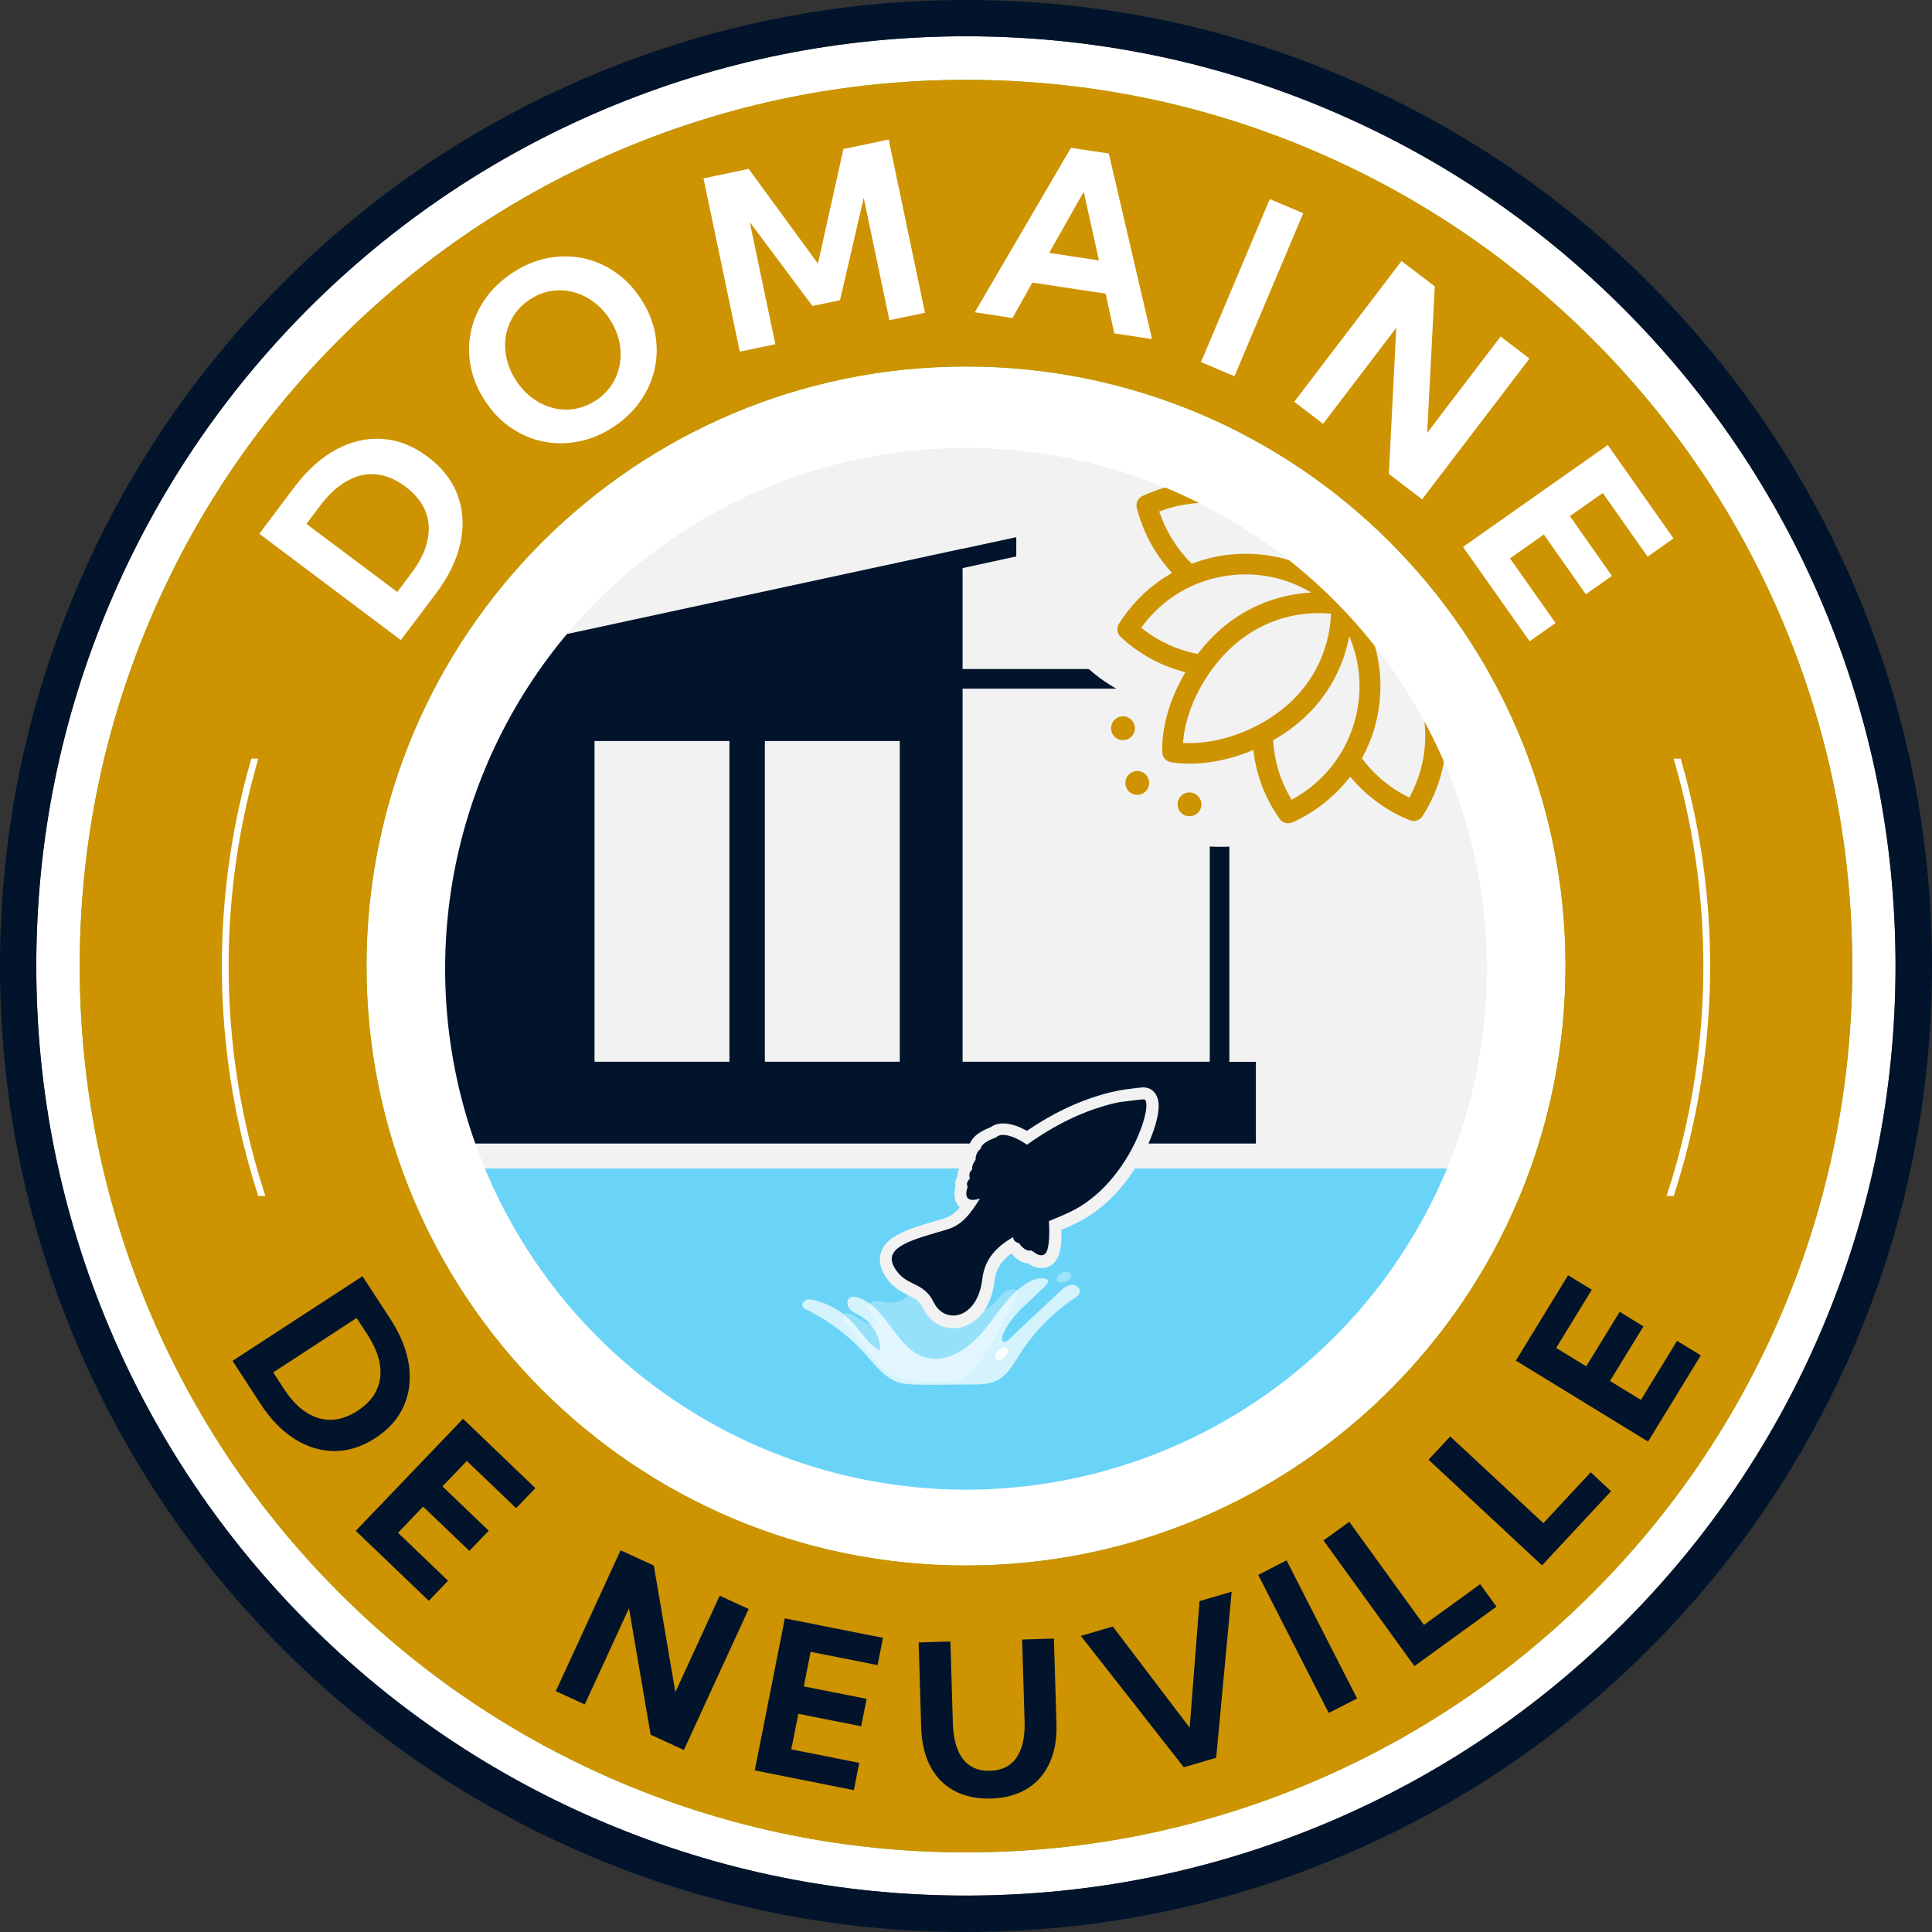 <?xml version="1.0" encoding="utf-8"?>
<!-- Generator: Adobe Illustrator 28.3.0, SVG Export Plug-In . SVG Version: 6.00 Build 0)  -->
<svg version="1.1" id="Calque_1" xmlns="http://www.w3.org/2000/svg" xmlns:xlink="http://www.w3.org/1999/xlink" x="0px" y="0px"
	 viewBox="0 0 1586.8 1586.8" style="enable-background:new 0 0 1586.8 1586.8;" xml:space="preserve">
<rect x="0" y="0" width="1586.8" height="1586.8" fill="#333333" stroke="none"/>
<style type="text/css">
	.st0{fill:#FFFFFF;}
	.st1{fill:#69B815;}
	.st2{fill:#CE9300;}
	.st3{fill:#01142C;}
	
		.st4{clip-path:url(#SVGID_00000091708661976067165140000014577787595314335929_);fill:none;stroke:#FFFFFF;stroke-width:5.553;stroke-miterlimit:10;}
	.st5{clip-path:url(#SVGID_00000161595567338736712700000000126135330540308159_);fill:#F2F2F2;}
	.st6{clip-path:url(#SVGID_00000162333294430840111140000000873768692749889706_);fill:#01142C;}
	.st7{clip-path:url(#SVGID_00000009548247149464059610000006509625618431465646_);fill:#6AD4F8;}
	.st8{clip-path:url(#SVGID_00000075844650339886803860000005256445898802878653_);}
	.st9{opacity:0.3;fill:#FFFFFF;enable-background:new    ;}
	.st10{opacity:0.71;fill:#FFFFFF;enable-background:new    ;}
	.st11{opacity:0.33;fill:#FFFFFF;enable-background:new    ;}
	.st12{opacity:0.9;fill:#FFFFFF;enable-background:new    ;}
	.st13{fill:#4CA6B5;}
	.st14{clip-path:url(#SVGID_00000036219385392950373940000004892464526235157437_);}
	.st15{fill:#F2F2F2;}
	.st16{clip-path:url(#SVGID_00000044155139879093206430000001304470950886942865_);fill:#F2F2F2;}
	.st17{clip-path:url(#SVGID_00000135665672766188823000000014288447859599645847_);}
</style>
<g>
	<path class="st0" d="M1496.9,496.1c-38.5-91-93.5-172.6-163.5-242.7c-70-70-151.7-125.1-242.6-163.5
		C996.4,50,896.4,29.8,793.4,29.8S590.4,50,496.1,89.9c-91,38.5-172.6,93.5-242.7,163.5c-70,70-125.1,151.7-163.5,242.6
		C50,590.4,29.8,690.4,29.8,793.4s20.2,203,60.1,297.3c38.5,91,93.5,172.6,163.5,242.6s151.7,125.1,242.6,163.5
		c94.3,39.9,194.3,60.1,297.3,60.1s203-20.2,297.3-60.1c91-38.5,172.6-93.5,242.6-163.5s125.1-151.7,163.5-242.6
		c39.9-94.3,60.1-194.3,60.1-297.3S1536.8,590.4,1496.9,496.1z"/>
	<path class="st1" d="M793.4,301c271.9,0,492.4,220.4,492.4,492.4s-220.4,492.4-492.4,492.4c-271.9,0-492.4-220.4-492.4-492.4
		S521.5,301,793.4,301 M793.4,65.6c-98.2,0-193.5,19.3-283.4,57.3c-86.7,36.7-164.5,89.1-231.3,155.9S159.5,423.4,122.8,510.1
		c-38,89.9-57.3,185.2-57.3,283.4s19.3,193.5,57.3,283.4c36.7,86.7,89.1,164.5,155.9,231.3s144.6,119.2,231.3,155.9
		c89.9,38,185.2,57.3,283.4,57.3c98.2,0,193.5-19.3,283.4-57.3c86.7-36.7,164.5-89.1,231.3-155.9s119.2-144.6,155.9-231.3
		c38-89.9,57.3-185.2,57.3-283.4S1502,600,1464,510.1c-36.7-86.7-89.1-164.5-155.9-231.3s-144.6-119.2-231.3-155.9
		C986.9,84.8,891.6,65.6,793.4,65.6L793.4,65.6z"/>
	<path class="st2" d="M793.4,301c271.9,0,492.4,220.4,492.4,492.4s-220.4,492.4-492.4,492.4c-271.9,0-492.4-220.4-492.4-492.4
		S521.5,301,793.4,301 M793.4,65.6c-98.2,0-193.5,19.3-283.4,57.3c-86.7,36.7-164.5,89.1-231.3,155.9S159.5,423.4,122.8,510.1
		c-38,89.9-57.3,185.2-57.3,283.4s19.3,193.5,57.3,283.4c36.7,86.7,89.1,164.5,155.9,231.3s144.6,119.2,231.3,155.9
		c89.9,38,185.2,57.3,283.4,57.3c98.2,0,193.5-19.3,283.4-57.3c86.7-36.7,164.5-89.1,231.3-155.9s119.2-144.6,155.9-231.3
		c38-89.9,57.3-185.2,57.3-283.4S1502,600,1464,510.1c-36.7-86.7-89.1-164.5-155.9-231.3s-144.6-119.2-231.3-155.9
		C986.9,84.8,891.6,65.6,793.4,65.6L793.4,65.6z"/>
	<path class="st3" d="M1524.3,484.5c-40-94.5-97.1-179.3-169.9-252.1s-157.6-129.9-252.1-169.9C1004.3,21,900.4,0,793.4,0
		S582.5,21,484.5,62.5c-94.5,39.9-179.4,97.1-252.1,169.9c-72.8,72.7-130,157.6-169.9,252.1C21,582.5,0,686.4,0,793.4
		s21,210.9,62.5,308.9c40,94.5,97.1,179.3,169.9,252.1c72.8,72.8,157.6,129.9,252.1,169.9c98,41.5,201.9,62.5,308.9,62.5
		s210.9-21,308.9-62.5c94.5-40,179.3-97.1,252.1-169.9s129.9-157.6,169.9-252.1c41.5-98,62.5-201.9,62.5-308.9
		S1565.8,582.5,1524.3,484.5z M1496.9,1090.7c-38.5,91-93.5,172.6-163.5,242.6s-151.7,125.1-242.6,163.5
		c-94.3,39.9-194.3,60.1-297.3,60.1c-103,0-203-20.2-297.3-60.1c-91.1-38.4-172.7-93.4-242.8-163.4c-70-70-125.1-151.7-163.5-242.6
		C50,996.4,29.8,896.4,29.8,793.4s20.2-203,60.1-297.3c38.5-91,93.5-172.6,163.5-242.7c70-70,151.7-125.1,242.6-163.5
		C590.4,50,690.4,29.8,793.4,29.8s203,20.2,297.3,60.1c91,38.5,172.6,93.5,242.6,163.5s125.1,151.7,163.5,242.6
		c39.9,94.3,60.1,194.3,60.1,297.3S1536.8,996.4,1496.9,1090.7z"/>
	<g>
		<g>
			<defs>
				<rect id="SVGID_1_" y="623.1" width="1586.8" height="359.2"/>
			</defs>
			<clipPath id="SVGID_00000083087308422992203620000016008120603416795062_">
				<use xlink:href="#SVGID_1_"  style="overflow:visible;"/>
			</clipPath>
			
				<circle style="clip-path:url(#SVGID_00000083087308422992203620000016008120603416795062_);fill:none;stroke:#FFFFFF;stroke-width:5.553;stroke-miterlimit:10;" cx="793.4" cy="793.4" r="608.4"/>
		</g>
	</g>
	<g>
		<g>
			<defs>
				<circle id="SVGID_00000062870388579493078040000003611300216200122027_" cx="793.4" cy="795.7" r="427.8"/>
			</defs>
			<clipPath id="SVGID_00000022561645243396788780000011084704866225058962_">
				<use xlink:href="#SVGID_00000062870388579493078040000003611300216200122027_"  style="overflow:visible;"/>
			</clipPath>
			
				<rect x="212.2" y="220.7" style="clip-path:url(#SVGID_00000022561645243396788780000011084704866225058962_);fill:#F2F2F2;" width="1210.6" height="776.4"/>
		</g>
		<g>
			<defs>
				<circle id="SVGID_00000168117895904544961460000016675735537307550128_" cx="793.4" cy="795.7" r="427.8"/>
			</defs>
			<clipPath id="SVGID_00000179604114582029227670000015063423178692847531_">
				<use xlink:href="#SVGID_00000168117895904544961460000016675735537307550128_"  style="overflow:visible;"/>
			</clipPath>
			<path style="clip-path:url(#SVGID_00000179604114582029227670000015063423178692847531_);fill:#01142C;" d="M1031.6,565.6v-16.1
				h-241v-82.9l44.1-9.6v-15.8l-44.1,9.5v-0.1l-458.7,99v389.6h422.5h36.1h241v-67.1h-21.8V565.6H1031.6z M599.1,872h-71.9h-11.6
				h-27.3V608.6h110.8V872z M739,872h-52.1h-11.6h-47.1V608.6H739V872L739,872z M993.6,872h-99H883h-92.4V565.6h203V872z"/>
		</g>
		<g>
			<defs>
				<circle id="SVGID_00000085218608648860572560000017331854203704545471_" cx="793.4" cy="795.7" r="427.8"/>
			</defs>
			<clipPath id="SVGID_00000089540496298783013860000002731772015681848459_">
				<use xlink:href="#SVGID_00000085218608648860572560000017331854203704545471_"  style="overflow:visible;"/>
			</clipPath>
			
				<rect x="365.6" y="959.7" style="clip-path:url(#SVGID_00000089540496298783013860000002731772015681848459_);fill:#6AD4F8;" width="874.5" height="382.5"/>
		</g>
		<g>
			<defs>
				<circle id="SVGID_00000022531560555723400850000005699972242345132210_" cx="793.4" cy="795.7" r="427.8"/>
			</defs>
			<clipPath id="SVGID_00000178170342526129687020000005211280794747775660_">
				<use xlink:href="#SVGID_00000022531560555723400850000005699972242345132210_"  style="overflow:visible;"/>
			</clipPath>
			<g style="clip-path:url(#SVGID_00000178170342526129687020000005211280794747775660_);">
				<g>
					<path class="st9" d="M822,1063.8c-3.9,4.1-7.1,9.4-12.5,11.1c-4.9-3.4,6.7-12.5,1.7-15.7c-0.6-0.4-1.2-0.5-1.9-0.7
						c-7.8-2.2-12.7-9.8-16.8-16.9c-4.1-6.9-8.1-13.9-12.2-20.8c-2.5-4.3-7.6-9.1-11.5-6.1c-1.6,1.3-2.2,3.4-2.6,5.4
						c-1.6,7.3-3.2,14.7-4.8,22c-0.3,1.5-0.7,3.1-1.9,4.1c-1.7,1.4-4.1,0.5-5.5-0.9c-1.7-1.8-2.1-4.6-0.7-6.7
						c0.4-0.6,0.9-1.1,1.4-1.5c0.4-0.3,0.7-0.6,1-1c0.3-0.4,0.5-0.9,0.4-1.3c-0.2-1.2-2-1.5-2.9-1.5c-1.1,0-2.1,0.4-3,0.9
						c-2,1.3-3.3,3.6-4,5.9c-0.4,1.3-0.5,2.6-0.4,3.9c0.4,5.6,3.2,11.2,1.6,16.6c-2.4,8-12.8,10.4-21,8.8c-2.6-0.5-5.2-1.2-7.9-0.8
						c-2.6,0.4-5.3,2.3-5.5,4.9c-0.4,5.3,8.7,8.7,6.8,13.6c-9,4.5-18.3-11.6-27.7-8c-0.7,3,1.3,5.8,3.2,8.2
						c7.4,9.4,14.8,18.8,22.2,28.1c4.5,5.7,9.1,11.5,15.6,14.7c4.4,2.1,9.2,2.9,14.1,3.5c8.3,1,16.7,1.6,25.1,1.7
						c4.8,0,9.7-0.1,14.2-1.6c14.7-5,24-22.7,30.8-35.5c6.5-12.2,14.4-24.9,19.3-37.6C832.3,1056.7,825.7,1060,822,1063.8z"/>
					<path class="st10" d="M796.4,1137.1c8.1,0.1,16.7,0.1,23.8-4c7.6-4.4,12.1-12.5,16.8-20c11.7-18.5,27.2-34.5,45.3-46.7
						c2-1.3,4.2-2.9,4.6-5.2c0.6-3.6-3.6-6.5-7.2-6s-6.5,3.1-9.1,5.5c-8.2,7.7-16.5,15.4-24.7,23.1c-4.2,3.9-8.3,7.8-12.5,11.7
						c-1.5,1.4-8.2,9.7-10.2,5.4c-0.6-1.3-0.2-2.9,0.3-4.2c3.5-8.9,10.5-17.3,17.4-23.8c3.5-3.3,7.2-6.5,10.6-10
						c2.9-3,6.7-5.6,8.9-9.2c0.2-0.4,0.4-0.8,0.5-1.2c0-1-0.8-1.8-1.7-2.1c-5.1-1.6-11.3,0.7-15.6,3.3
						c-15.5,9.6-24.7,26.3-36.5,40.2c-11.7,13.9-29.6,26.1-47.1,21c-24.2-7-31.5-41.7-55.5-49.3c-2.1-0.7-4.4-1-6.3,0.1
						c-3,1.8-2.7,6.6-0.4,9.3c2.3,2.7,5.7,4,8.8,5.8c10,5.7,16.6,17.2,16.4,28.7c-9.7-5-15.3-15.1-22.6-23.1
						c-8.5-9.2-19.7-15.8-31.9-18.6c-2.2-0.5-4.5-0.9-6.6,0s-3.6,3.4-2.6,5.4c0.6,1.2,1.9,1.9,3.2,2.5c19,9.3,36.1,22.4,50,38.5
						c8.9,10.3,18.1,21.6,32.5,22.6C761.9,1138,779.4,1137,796.4,1137.1z"/>
					<path class="st11" d="M868.9,1047.9c-0.9,1.2-1.4,2.9-0.6,4.1c0.6,1,1.9,1.4,3.1,1.4c3.3,0.2,6.6-1.6,8.2-4.5
						c0.3-0.6,0.6-1.3,0.4-2c-0.2-0.5-0.6-0.9-1.1-1.2C875.4,1043.6,871.2,1044.7,868.9,1047.9z"/>
					<path class="st12" d="M817.3,1113.6c-0.3,1.2-0.1,2.7,1,3.3c0.5,0.3,1.1,0.3,1.6,0.3c0.9,0,1.8,0,2.6-0.4
						c0.4-0.2,0.7-0.5,1-0.7c1.6-1.4,3.2-2.8,4.2-4.7c0.3-0.7,0.6-1.4,0.6-2.1c-0.2-2.6-3.7-3.6-5.7-2.4
						C820.2,1108.1,817.9,1111,817.3,1113.6z"/>
					<path class="st12" d="M792.3,1068.6c-0.2,1.6-0.1,3.3-0.7,4.7c-0.7,1.5-2.1,2.6-3.1,3.9c-1.1,1.3-1.8,3.2-0.9,4.6
						c0.4,0.7,1.1,1.1,1.9,1.4c2.2,0.9,4.7,0.7,6.9-0.2c2.2-0.9,4-2.4,5.6-4.1c2.9-3.3,5-7.5,4.7-11.9c-0.2-3.4-3.3-8-7.2-6.8
						C795.7,1061.3,792.8,1064.9,792.3,1068.6z"/>
					<path class="st11" d="M740.8,1032.1c-1-0.1-1.8-0.3-2.7,0c-0.8,0.3-1.6,0.7-2.3,1.3c-1.8,1.6-2.9,4.5-2.9,6.9
						c0,2.1,1.4,4.2,3.4,4.5c1.9,0.3,3.6-1.1,4.8-2.5c1.5-1.7,2.7-3.8,3-6c0.2-1.2,0-2.5-0.9-3.3
						C742.6,1032.4,741.7,1032.2,740.8,1032.1z"/>
					<path class="st13" d="M756.2,1038.7c-0.1,0.3,0,0.7,0.1,1c0.2,0.2,0.4,0.4,0.7,0.5c0.6,0.3,1.3,0.2,1.9-0.1
						c0.6-0.3,1-0.9,1.2-1.5c0.1-0.2,0.1-0.5,0-0.7s-0.2-0.3-0.3-0.4C758.3,1036.2,756.5,1037,756.2,1038.7z"/>
				</g>
			</g>
		</g>
		<g>
			<defs>
				<circle id="SVGID_00000077311145695248842140000002257179681541492613_" cx="793.4" cy="795.7" r="427.8"/>
			</defs>
			<clipPath id="SVGID_00000114775585432832380830000007344560316295126206_">
				<use xlink:href="#SVGID_00000077311145695248842140000002257179681541492613_"  style="overflow:visible;"/>
			</clipPath>
			<g style="clip-path:url(#SVGID_00000114775585432832380830000007344560316295126206_);">
				<path class="st3" d="M783.1,1085.6c-8.6,0-16.2-5-20.3-13.5c-3.9-7.9-8.8-10.3-14.5-13.1c-6-2.9-12.7-6.3-18-15.7
					c-2.9-5.1-3.4-10-1.6-14.5c4.5-10.9,22-16,42.3-21.9c1.8-0.5,3.6-1,5.4-1.6c8.4-2.5,13.6-7.5,19.1-15.2c-2.5-0.8-4-2.2-4.9-3.6
					c-2.5-3.7-1.7-8.6-0.8-11.6c-0.7-2.9-0.1-5.6,1.7-8.2c-0.2-1.9-0.2-4.9,2.2-7.9c0.2-1.9,0.9-4.6,2.9-7.6c0.2-3.2,1.5-7,4.6-10.2
					c1.5-4.3,6.3-7.9,14.6-10.9c1.7-1.4,4.3-2.7,8.2-2.7c7.1,0,15.1,4.2,19.6,7c20.6-14.4,41.5-24.7,62.2-30.7
					c6.6-2,12.8-3.2,14.6-3.5l0,0c0.4-0.1,0.8-0.1,1.2-0.2c1.4-0.2,3.4-0.5,5.5-0.8c5.7-0.8,9.7-1.2,11.9-1.3h0.3
					c2.7,0,5.9,1.6,6.9,6.2c3.3,14.7-18.7,74-65.8,96c-4.6,2.2-9.3,4.2-13.8,6c1,22.8-3.5,27.6-7.7,29.1c-1.2,0.5-2.5,0.7-3.8,0.7
					l0,0c-3.9,0-6.8-2-8.7-3.4c-0.2-0.1-0.3-0.2-0.5-0.4c-0.2,0-0.4,0-0.6,0c-4,0-8.9-3.4-11.2-6.8c-1-0.4-2.4-1.1-3.7-2.3
					c-11.4,7.6-17.2,16.4-18.5,27.9C809.1,1074.9,795.4,1085.6,783.1,1085.6z"/>
				<path class="st15" d="M939.3,902.9c9.5,0-10.6,69.2-61,92.8c-5.5,2.6-11.2,4.9-16.8,7.2c0.7,11.8,0.4,26-4.3,27.7
					c-0.7,0.3-1.4,0.4-2.1,0.4c-3.9,0-6.7-4-8.7-4c-0.2,0-0.4,0-0.6,0.1c-0.2,0-0.4,0.1-0.6,0.1c-3,0-7.5-4.4-7.7-5.7
					c-1.9-1.1-5.2-1.5-5.4-5.4c-13.4,7.7-23.3,17.7-25.3,34.3c-2.4,20.6-13.6,30.1-23.9,30.1c-6.4,0-12.5-3.7-15.9-10.7
					c-8.9-18.3-23.2-12.3-32.6-29.1c-9.4-16.8,16.1-22.8,43.2-30.8c13.1-3.8,19.6-13.5,27.3-25.5c-2.5,0.8-4.4,1.1-6,1.1
					c-7.4,0-5.2-7.9-4.1-10.7c-0.5-1.2-1.7-3.4,1.8-6.7c-0.2-1.8-1.6-4.3,1.9-7.6c-0.2-1.4,0-4.3,2.8-7.9c-0.2-1.8,0.3-6,4.2-9.2
					c0.1-2,2.5-5.7,12.7-9.2c1.3-1.5,3.3-2.1,5.6-2.1c5.7,0,13.5,3.7,19.7,8.1c23.5-16.8,45-26.6,63.5-31.9
					c7.4-2.3,14.2-3.4,14.1-3.4c0,0-0.3,0-0.8,0.1c-0.3,0-0.5,0.1-0.5,0.1C920,905.3,934.2,903.2,939.3,902.9L939.3,902.9
					 M939.3,893.1c-0.2,0-0.4,0-0.5,0c-2.4,0.1-6.5,0.6-12.4,1.4c-2.1,0.3-4.1,0.6-5.5,0.8c-0.7,0.1-1.3,0.2-1.7,0.3
					c-0.5,0.1-0.9,0.2-1.3,0.3c-2.8,0.6-8,1.6-13.5,3.3c-20.3,5.9-40.8,15.8-61,29.6c-5.3-3-12.5-6.1-19.4-6.1
					c-4.9,0-8.3,1.5-10.7,3.3c-8.7,3.3-14.2,7.5-16.4,12.6c-3.1,3.5-4.7,7.5-5.1,11.2c-1.7,2.7-2.5,5.3-2.8,7.5
					c-2,3.1-2.5,6.1-2.5,8.5c-1.4,2.4-2.3,5.6-1.8,9.2c-1.1,4.2-1.5,9.8,1.8,14.6c0.4,0.6,1,1.4,1.7,2.1c-3.8,4.5-7.8,7.6-13.2,9.2
					c-1.8,0.5-3.6,1-5.4,1.6c-21.5,6.2-40.1,11.6-45.5,24.7c-1.7,4.1-2.7,10.7,1.8,18.8c6,10.8,13.9,14.7,20.2,17.8
					c5.5,2.7,9.1,4.5,12.2,10.9c5,10.2,14.2,16.2,24.8,16.2c14.5,0,30.6-12,33.7-38.8c1.1-9.2,5.3-16.3,13.7-22.5
					c0.1,0.1,0.3,0.1,0.4,0.2c0.9,1.1,2,2.2,3.3,3.3c2.4,2,6,4.3,10.3,4.6c2.2,1.6,5.9,3.8,10.8,3.8c1.9,0,3.7-0.3,5.5-1
					c8.9-3.3,10.2-14.6,10.6-18.3c0.4-3.5,0.5-7.6,0.4-12.2c3.6-1.5,7.2-3.1,10.9-4.8c26.9-12.6,44.1-35.6,53.8-52.6
					c10.8-19.1,16.9-39.2,14.7-48.9C949.4,895.7,943.7,893.1,939.3,893.1L939.3,893.1z"/>
			</g>
		</g>
		<g>
			<defs>
				<circle id="SVGID_00000005231967311771080260000012334812920189328564_" cx="793.4" cy="795.7" r="427.8"/>
			</defs>
			<clipPath id="SVGID_00000080168823637851350420000014614733518853585569_">
				<use xlink:href="#SVGID_00000005231967311771080260000012334812920189328564_"  style="overflow:visible;"/>
			</clipPath>
			<path style="clip-path:url(#SVGID_00000080168823637851350420000014614733518853585569_);fill:#F2F2F2;" d="M882.8,522
				c-12.1,12,21.2,38.1,40.4,46.9s-31.3,37.8-29.6,57.3s36,70.9,112.7,69.3s60.5-161.6,60.5-161.6L882.8,522z"/>
		</g>
		<g>
			<defs>
				<circle id="SVGID_00000062912716671665644930000007242265565741850298_" cx="793.4" cy="795.7" r="427.8"/>
			</defs>
			<clipPath id="SVGID_00000117668872354978000640000000044413051880150423_">
				<use xlink:href="#SVGID_00000062912716671665644930000007242265565741850298_"  style="overflow:visible;"/>
			</clipPath>
			<g style="clip-path:url(#SVGID_00000117668872354978000640000000044413051880150423_);">
				<g>
					<path class="st2" d="M1200.5,496.3c-8.7-6.6-18.5-11.3-29.1-14.2l-1.9-0.5l0.6-1.9c4.2-13,6.1-26.8,5.7-40.8
						c-0.1-3.9-3.2-7.5-7.1-8.1c-13.8-2.3-27.7-2.2-41.1,0.2l-1.9,0.3l-0.3-1.9c-1.4-10.9-4.8-21.2-10.2-30.7
						c-20.6-36.8-65.4-46.1-79.3-45.3c-5.4,0.3-7.5,3.5-8.3,5.4l0,0c-4.8,11.4-7.9,24.7-8.8,38.3l-0.1,2.2l-2.1-0.5
						c-26.6-5.9-53.6-2.9-78.3,8.6c-3.7,1.7-5.6,5.8-4.6,9.8c4.8,19,14.3,36.9,27.4,51.7l1.5,1.7l-1.9,1.1
						c-16.9,9.9-31.3,24-41.7,40.7c-2.1,3.4-1.5,8,1.4,10.7c14.7,13.6,31.8,23.2,50.9,28.4l2.3,0.6l-1.2,2.1
						c-12,21-18.4,43.6-17.8,63.6c0.1,4.1,3.1,7.5,7.1,8.2c19.7,3.2,43,0,65.5-9.1l2.2-0.9l0.3,2.4c2.6,19.6,9.8,37.9,21.3,54.2
						c1.6,2.2,4.1,3.5,6.7,3.6c1.3,0,2.6-0.2,3.8-0.7c17.9-8.1,33.8-20.5,46-35.8l1.4-1.8l1.5,1.7c13,15.1,29.5,26.9,47.6,34.1
						c3.8,1.5,8.1,0.1,10.3-3.3c14.7-22.9,21.3-49.3,19-76.4l-0.2-2.1l2.2,0.1c13.6,0.9,27.1-0.3,39.1-3.6c2-0.5,5.4-2.2,6.5-7.5
						C1236.7,570.8,1236.8,523.6,1200.5,496.3z M1157.5,655.1l-1.6-0.8c-14.3-7.2-27-17.8-36.6-30.5l-0.7-1l0.6-1.1
						c4.3-8.1,7.8-16.7,10.2-25.6c6.7-24.5,5.7-50-2.8-73.8l-2.2-6l5,3.9c5.5,4.2,10.6,9,15.1,14.2c9.5,10.9,16.5,23.4,21,37.4
						c8.7,27.4,6.2,56.4-7.1,81.6L1157.5,655.1z M1125.9,448.7l1.3-0.3l0,0c9.7-2,19.8-2.7,29.7-1.8l1.8,0.1l-0.1,1.8
						c-0.5,10-2.5,19.9-5.8,29.2l-0.5,1.3l-1.4-0.1c-9.2-0.5-19,0.3-29.3,2.2l-3.1,0.6l1-3c3.3-9.8,5.3-19.5,6.1-28.7L1125.9,448.7z
						 M1105.4,467.4l-1.4,4.9l-2.1-4.7c-11.9-26.2-32.8-47.4-58.9-59.8c-2-1-4.1-1.9-6.2-2.8l-1.2-0.5v-1.3
						c0.3-10.8,2.1-21.6,5.2-31.2l0.5-1.5l1.5,0.2c20.3,2.7,38.1,11.8,50.1,25.6c2.9,3.3,5.4,6.9,7.5,10.6
						C1110.1,424.3,1111.7,444.6,1105.4,467.4z M1069.9,449.1c4.5,5.2,8.6,10.9,12,16.9l3.1,5.5l-5.6-2.9
						c-16.2-8.5-33.9-13.1-52-13.7c-6.9-0.2-13.8,0.1-20.7,1c-9.1,1.2-18.1,3.5-26.8,6.7l-1.1,0.4l-0.8-0.8
						c-11.3-11.3-20-25.3-25.3-40.4l-0.6-1.7l1.7-0.6c26.8-9.8,55.8-8.4,81.8,3.9C1048.9,429.5,1060.4,438.2,1069.9,449.1z
						 M1009,472.7c21.7-2.9,43.3,0.9,62.6,11l5.5,2.9l-6.2,0.6c-25.4,2.5-49,12.8-68.3,29.6c-6.4,5.6-12.5,12.1-18.2,19.4l-0.7,0.9
						l-1.1-0.2c-16.1-3.3-30.9-10.1-43.9-20.2l-1.4-1.1l1.1-1.5C955.6,491.1,980.6,476.4,1009,472.7z M971.8,608.2
						c2.6-27.7,19.1-58.6,42-78.6c21.5-18.8,49.1-27.9,77.6-25.7l1.8,0.1l-0.1,1.8c-1.6,28.5-14.4,54.6-35.9,73.4
						c-22.8,19.9-55.2,32-82.9,31.1c-0.2,0-0.4,0-0.6,0l-2-0.1L971.8,608.2z M1046.7,607.4c8-4.6,15.3-9.8,21.7-15.4
						c19.3-16.8,32.6-38.8,38.5-63.6l1.4-6l2.1,5.8c7.4,20.4,8.2,42.4,2.4,63.5c-7.6,27.6-25.5,50.4-50.4,64.3l-1.6,0.9l-0.9-1.6
						c-8.3-14.2-13.1-29.8-14.2-46.2l-0.1-1.2L1046.7,607.4z M1183.6,573.3c-0.6-2.3-1.2-4.5-1.9-6.6c-8.8-27.6-27-51.2-51.4-66.5
						l-4.3-2.7l5.1-0.7c23.4-3.3,43.4,1.1,59.2,13c3.4,2.6,6.6,5.5,9.5,8.8c12,13.8,18.6,32.6,18.6,53.1v1.5l-1.5,0.3
						c-9.9,1.8-20.9,2.2-31.6,1l-1.3-0.1L1183.6,573.3z"/>
				</g>
				<g>
					<path class="st2" d="M934.7,633.3c-2.6-0.2-5.1,0.7-7.1,2.4s-3.1,4.1-3.3,6.7c-0.2,2.6,0.7,5.1,2.4,7.1c1.7,2,4.1,3.1,6.7,3.3
						c0.1,0,0.2,0,0.3,0c2.5,0.1,4.9-0.8,6.8-2.4c2-1.7,3.1-4.1,3.3-6.7c0.2-2.6-0.7-5.1-2.4-7.1S937.3,633.5,934.7,633.3z"/>
				</g>
				<g>
					<path class="st2" d="M932.1,598.8c0.2-2.6-0.7-5.1-2.4-7.1c-3.5-4.1-9.7-4.5-13.8-0.9l0,0c-4.1,3.5-4.5,9.7-0.9,13.8
						c1.7,2,4.1,3.1,6.7,3.3c0.1,0,0.2,0,0.3,0c2.5,0.1,4.9-0.8,6.8-2.4C930.7,603.8,931.9,601.4,932.1,598.8z"/>
				</g>
				<g>
					<path class="st2" d="M970.5,653.3L970.5,653.3c-4.1,3.5-4.5,9.7-0.9,13.8c1.8,2.1,4.4,3.2,7,3.3c2.4,0.1,4.8-0.7,6.8-2.4
						c4.1-3.5,4.5-9.7,0.9-13.8S974.5,649.7,970.5,653.3z"/>
				</g>
			</g>
		</g>
	</g>
	<g>
		<path class="st0" d="M329.2,525.7L213,438.4l28.6-38.1c10.6-14.1,22.1-24.4,34.5-31.1c12.5-6.7,25.2-9.6,38.1-8.7
			c12.9,0.9,25.3,5.8,37.2,14.7c11.8,8.9,20,19.4,24.5,31.6c4.5,12.2,5.2,25.2,2.3,39c-3,13.9-9.7,27.8-20.3,41.9L329.2,525.7z
			 M326.3,486.2l11.3-15c7-9.3,11.5-18.3,13.4-27c2-8.7,1.4-16.8-1.6-24.3c-3-7.6-8.5-14.3-16.4-20.2c-8-6-16-9.3-24-10.1
			c-8.1-0.8-16,1-23.8,5.3S270,406,263,415.3l-11.3,15L326.3,486.2z"/>
		<path class="st0" d="M503.9,350.6c-9.2,6.1-18.8,10.1-28.7,12c-9.9,2-19.6,2-29.1,0c-9.5-1.9-18.3-5.7-26.5-11.3
			s-15.3-12.9-21.2-22c-6-9.1-9.9-18.5-11.8-28.3c-1.9-9.8-1.8-19.4,0.2-28.9s5.9-18.3,11.7-26.6c5.8-8.3,13.3-15.4,22.5-21.5
			s18.8-10.1,28.6-12c9.9-1.9,19.5-1.9,28.9,0s18.2,5.7,26.5,11.3c8.2,5.6,15.3,12.9,21.3,22.1c6,9.1,9.9,18.5,11.7,28.2
			c1.9,9.7,1.8,19.3-0.2,28.8s-5.8,18.3-11.6,26.6C520.6,337.4,513.1,344.5,503.9,350.6z M489.5,328.8c5.5-3.6,9.9-8,13.2-13.2
			s5.4-10.8,6.4-16.8s0.8-12.2-0.5-18.4c-1.4-6.3-4-12.3-7.8-18.2c-3.9-5.9-8.4-10.7-13.6-14.5c-5.2-3.8-10.8-6.4-16.7-7.9
			s-11.9-1.8-17.9-0.8s-11.8,3.3-17.3,6.9s-9.9,8-13.3,13.2c-3.3,5.2-5.5,10.8-6.5,16.8s-0.8,12.2,0.6,18.5c1.4,6.3,4,12.4,7.9,18.3
			s8.4,10.7,13.6,14.5c5.2,3.8,10.8,6.4,16.7,7.9s11.9,1.7,18,0.7C478.3,334.7,484.1,332.4,489.5,328.8z"/>
		<path class="st0" d="M759.7,256.9l-29.2,6.1l-21.1-100.5l-19.5,84.1l-22.6,4.7l-51.5-68.9l21,100.3l-29.2,6.1l-29.8-142.3
			l37.1-7.8l56.9,77.8l20.9-94.1l37.2-7.8L759.7,256.9z"/>
		<path class="st0" d="M831.6,261.2l-31-4.7l79-135.1l31.1,4.7l35.5,152.4l-31-4.7l-7.1-32.6l-60.2-9.1L831.6,261.2z M861.7,207.7
			l40.9,6.2l-12.5-56.4L861.7,207.7z"/>
		<path class="st0" d="M986.4,297.4l56.5-133.9l27.5,11.6L1013.9,309L986.4,297.4z"/>
		<path class="st0" d="M1168,410.1l-27.3-20.8l6.1-120.1l-60.1,78.9L1063,330l88.1-115.6l27.3,20.8l-6.2,120.3l60.3-79.1l23.7,18.1
			L1168,410.1z"/>
		<path class="st0" d="M1201.6,449.2l118.9-83.7l54,76.7l-21.3,15l-36.8-52.3l-27,19l34.5,49.1l-21.4,15.1L1268,439l-27.8,19.6
			l37.4,53.1l-21.3,15L1201.6,449.2z"/>
	</g>
	<g>
		<path class="st3" d="M191,1117.7l106.7-69.5l22.8,34.9c8.4,12.9,13.5,25.5,15.3,37.8s0.4,23.6-4.2,34s-12.4,19.1-23.3,26.2
			s-22,10.6-33.3,10.7c-11.4,0-22.3-3.2-32.8-9.8c-10.5-6.6-20-16.3-28.4-29.2L191,1117.7z M224.4,1127.2l9,13.8
			c5.6,8.5,11.6,14.9,18.2,19.1s13.4,6.2,20.5,6s14.3-2.7,21.6-7.4c7.3-4.8,12.5-10.3,15.5-16.8c3.1-6.4,4-13.5,2.8-21.2
			s-4.6-15.8-10.1-24.4l-9-13.8L224.4,1127.2z"/>
		<path class="st3" d="M292.2,1257.3l88.1-92l59.4,56.9l-15.8,16.5l-40.5-38.8l-20,20.9l38,36.4l-15.9,16.6l-38-36.4l-20.6,21.5
			l41.1,39.4l-15.8,16.5L292.2,1257.3z"/>
		<path class="st3" d="M561.7,1437.3l-27.3-12.5l-17.8-103.9l-36.3,79l-23.8-10.9l53.2-115.7l27.3,12.5l17.7,104l36.4-79.2
			l23.8,10.9L561.7,1437.3z"/>
		<path class="st3" d="M619.9,1454.1l24.7-124.9l80.6,16l-4.4,22.4l-55-10.9l-5.6,28.4l51.6,10.2l-4.5,22.5l-51.6-10.2l-5.8,29.2
			l55.8,11.1l-4.4,22.4L619.9,1454.1z"/>
		<path class="st3" d="M865.6,1345.8l2.1,70c0.4,12.4-1.5,23.2-5.7,32.3c-4.2,9.1-10.3,16.1-18.5,21.1c-8.2,5-18,7.7-29.6,8
			c-11.5,0.3-21.5-1.8-30-6.3s-15-11.2-19.7-20c-4.7-8.8-7.2-19.4-7.6-31.9l-2.1-70l26.1-0.8l2,66.8c0.3,8.9,1.6,16.3,4,22.1
			c2.4,5.9,5.8,10.3,10.3,13.2c4.4,2.9,9.9,4.3,16.3,4.1c6.5-0.2,11.8-1.9,16.1-5c4.3-3.2,7.4-7.7,9.5-13.7s3-13.5,2.7-22.3l-2-66.8
			L865.6,1345.8z"/>
		<path class="st3" d="M998.9,1443.7l-26.6,7.8l-84.6-107.9l26.3-7.7l63.1,83.1l8.1-104l26.4-7.7L998.9,1443.7z"/>
		<path class="st3" d="M1091.3,1406.9l-57.9-113.4l23.3-11.9l57.9,113.4L1091.3,1406.9z"/>
		<path class="st3" d="M1229.1,1319.6l-67.4,48.8l-74.7-103.2l21.2-15.3l61.3,84.7l46.2-33.5L1229.1,1319.6z"/>
		<path class="st3" d="M1323.2,1224.8l-56.7,60.9l-93.2-86.8l17.8-19.1l76.5,71.2l38.9-41.8L1323.2,1224.8z"/>
		<path class="st3" d="M1353.6,1184l-108.6-66.5l42.9-70.1l19.5,11.9l-29.3,47.8l24.7,15.1l27.5-44.8l19.5,12l-27.5,44.8l25.4,15.6
			l29.7-48.5l19.5,11.9L1353.6,1184z"/>
	</g>
</g>
</svg>
